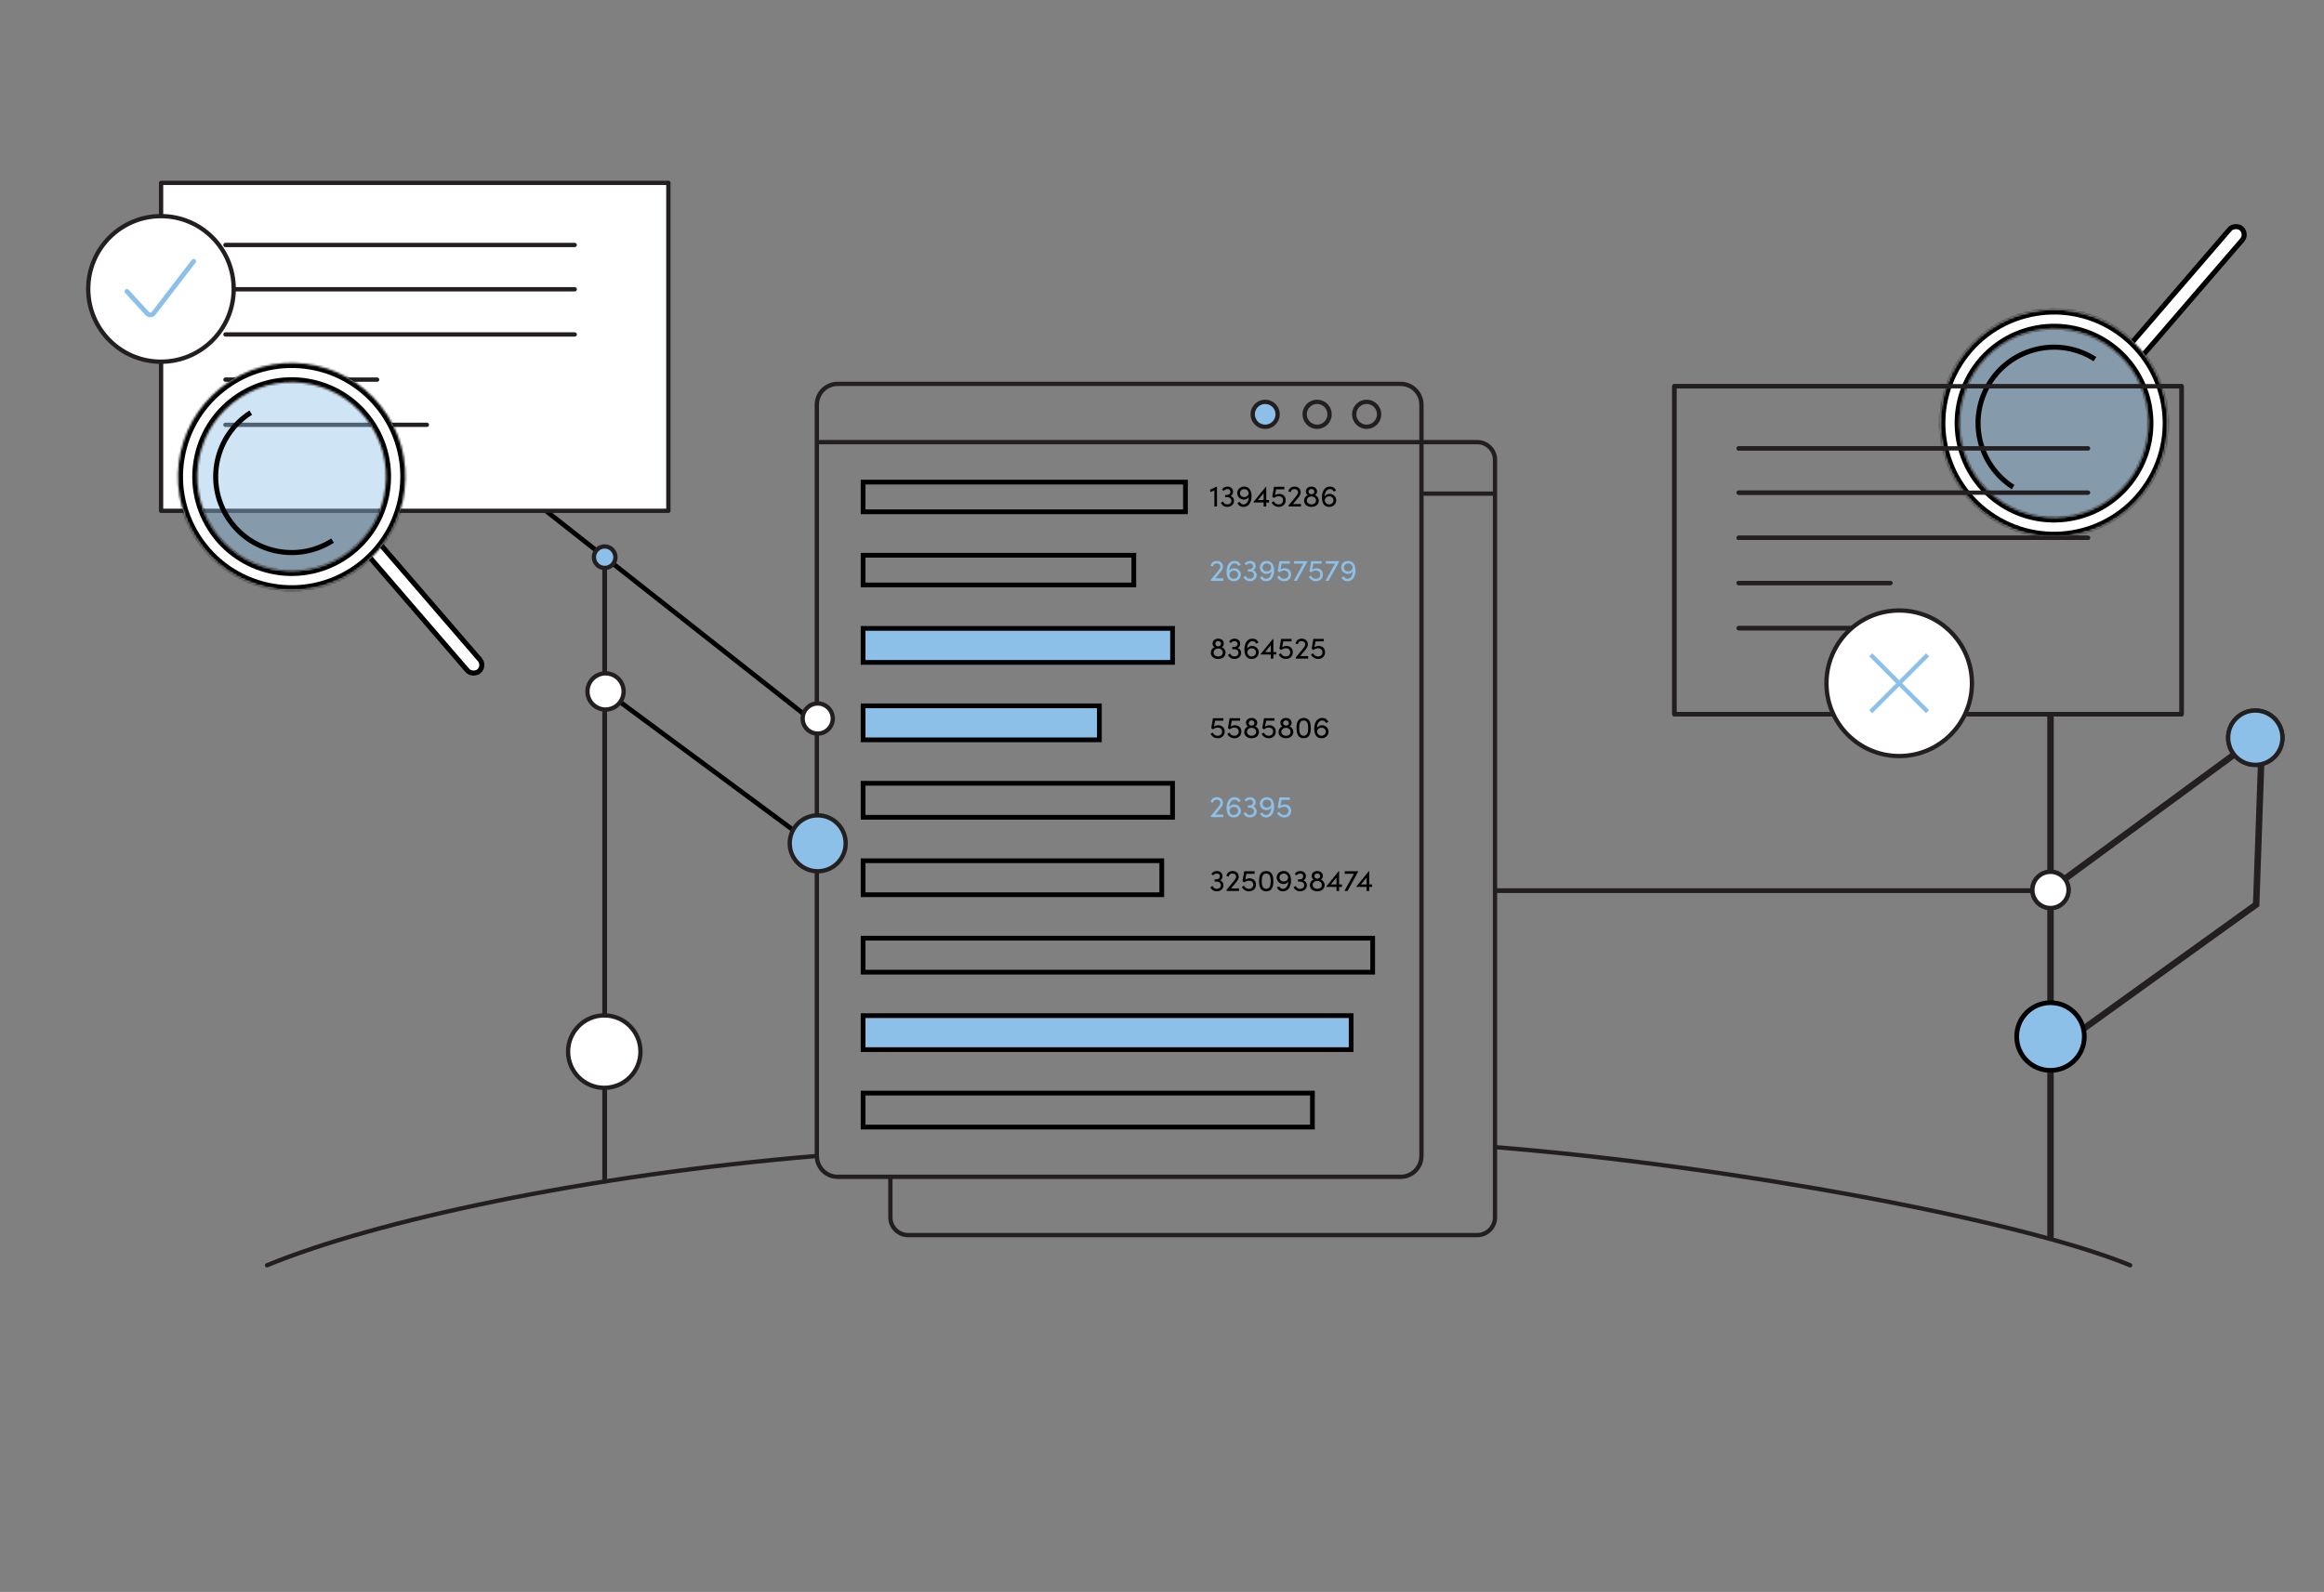 <?xml version="1.0" encoding="UTF-8"?>
<svg xmlns="http://www.w3.org/2000/svg" width="1080" height="740" viewBox="0 0 1080 740" fill="none">
  <rect x="0" y="0" width="1080" height="740" fill="#808080" stroke="none"/>
  <path d="M695 414L947 414" stroke="#231F20" stroke-width="2.2" stroke-miterlimit="10"></path>
  <path d="M989.928 588.143C939.019 567.157 804.756 542.123 694.744 533.216" stroke="#231F20" stroke-width="2" stroke-miterlimit="10" stroke-linecap="round"></path>
  <path d="M124.086 588.143C174.249 567.471 271.841 546.328 379.602 537.329" stroke="#231F20" stroke-width="2" stroke-miterlimit="10" stroke-linecap="round"></path>
  <path d="M1013.84 179.537H778.084V331.978H1013.84V179.537Z" stroke="#231F20" stroke-width="2" stroke-linecap="round" stroke-linejoin="round"></path>
  <path d="M808 250H970.309" stroke="#231F20" stroke-width="2" stroke-linecap="round" stroke-linejoin="round"></path>
  <path d="M808 229H970.309" stroke="#231F20" stroke-width="2" stroke-linecap="round" stroke-linejoin="round"></path>
  <path d="M808 208.415H970.309" stroke="#231F20" stroke-width="2" stroke-linecap="round" stroke-linejoin="round"></path>
  <path d="M808 271H878.488" stroke="#231F20" stroke-width="2" stroke-linecap="round" stroke-linejoin="round"></path>
  <path d="M808 292H901.6" stroke="#231F20" stroke-width="2" stroke-linecap="round" stroke-linejoin="round"></path>
  <path d="M587.952 198.387C591.154 198.387 593.75 195.789 593.75 192.584C593.75 189.379 591.154 186.781 587.952 186.781C584.75 186.781 582.154 189.379 582.154 192.584C582.154 195.789 584.75 198.387 587.952 198.387Z" fill="#8CC0E8"></path>
  <path d="M650.889 178.437H389.287C383.938 178.437 379.602 182.777 379.602 188.13V537.329C379.602 542.683 383.938 547.023 389.287 547.023H650.889C656.237 547.023 660.573 542.683 660.573 537.329V188.13C660.573 182.777 656.237 178.437 650.889 178.437Z" stroke="#231F20" stroke-width="2" stroke-miterlimit="10"></path>
  <path d="M379.602 205.514H686.499C691.054 205.514 694.757 209.208 694.757 213.78V565.847C694.757 570.406 691.067 574.113 686.499 574.113H422.031C417.477 574.113 413.773 570.419 413.773 565.847V547.036" stroke="#231F20" stroke-width="2" stroke-miterlimit="10"></path>
  <path d="M587.952 198.387C591.154 198.387 593.75 195.789 593.75 192.584C593.75 189.379 591.154 186.781 587.952 186.781C584.75 186.781 582.154 189.379 582.154 192.584C582.154 195.789 584.75 198.387 587.952 198.387Z" stroke="#231F20" stroke-width="2" stroke-miterlimit="10"></path>
  <path d="M612.085 198.387C615.287 198.387 617.883 195.789 617.883 192.584C617.883 189.379 615.287 186.781 612.085 186.781C608.883 186.781 606.287 189.379 606.287 192.584C606.287 195.789 608.883 198.387 612.085 198.387Z" stroke="#231F20" stroke-width="2" stroke-miterlimit="10"></path>
  <path d="M635.105 198.387C638.307 198.387 640.903 195.789 640.903 192.584C640.903 189.379 638.307 186.781 635.105 186.781C631.903 186.781 629.308 189.379 629.308 192.584C629.308 195.789 631.903 198.387 635.105 198.387Z" stroke="#231F20" stroke-width="2" stroke-miterlimit="10"></path>
  <path d="M694.757 229.46H660.573" stroke="#231F20" stroke-width="2" stroke-miterlimit="10"></path>
  <path d="M562.392 227.583L565.514 226.183H565.556V235.451H564.338V227.961L562.392 228.759V227.583ZM571.879 230.537C572.831 230.845 573.475 231.699 573.475 232.777C573.475 234.457 572.159 235.619 570.297 235.619C568.995 235.619 567.889 234.905 567.343 233.715L568.337 233.141C568.757 233.967 569.471 234.471 570.255 234.471C571.403 234.471 572.243 233.785 572.243 232.819C572.243 231.783 571.431 231.097 570.297 231.097H569.345V230.047H570.213C571.179 230.047 571.809 229.473 571.809 228.647C571.809 227.863 571.221 227.345 570.339 227.345C569.709 227.345 569.065 227.681 568.715 228.213L567.861 227.513C568.337 226.715 569.331 226.183 570.367 226.183C571.963 226.183 573.027 227.149 573.027 228.619C573.027 229.487 572.593 230.201 571.879 230.537ZM578.199 226.183C580.453 226.183 581.615 228.045 581.615 230.607C581.615 232.763 580.761 235.619 577.863 235.619C576.813 235.619 575.665 235.255 575.049 233.771L576.155 233.323C576.533 234.163 577.205 234.471 577.891 234.471C579.291 234.471 580.355 232.903 580.285 231.111C579.851 231.783 579.039 232.231 578.101 232.231C576.225 232.231 574.951 230.789 574.951 229.193C574.951 227.639 576.197 226.183 578.199 226.183ZM578.129 231.069C579.263 231.069 580.215 230.341 580.257 229.305C580.257 228.199 579.389 227.387 578.269 227.359C577.093 227.359 576.225 228.157 576.225 229.221C576.225 230.243 577.037 231.041 578.129 231.069ZM588.447 232.413H589.749V233.561H588.447V235.451H587.229V233.561H582.553V233.295L588.237 226.295H588.447V232.413ZM587.229 229.263L584.597 232.413H587.229V229.263ZM594.499 229.571C596.249 229.571 597.481 230.719 597.481 232.497C597.481 234.359 596.123 235.619 594.247 235.619C592.665 235.619 591.503 234.737 590.929 233.547L591.951 232.987C592.315 233.827 593.099 234.471 594.191 234.471C595.381 234.471 596.263 233.673 596.263 232.525C596.263 231.377 595.353 230.649 594.233 230.649C593.477 230.649 592.693 230.971 591.993 231.489L591.237 230.859L592.035 226.295H596.879V227.457H593.029L592.511 230.201C593.057 229.823 593.771 229.571 594.499 229.571ZM603.399 231.251L600.879 234.275H604.589V235.451H598.835V234.905L602.279 230.747C602.853 230.047 603.245 229.305 603.245 228.885C603.245 227.961 602.587 227.345 601.593 227.345C600.599 227.345 599.913 227.905 599.843 228.731L598.751 228.493C598.933 227.107 600.025 226.183 601.593 226.183C603.315 226.183 604.463 227.261 604.463 228.885C604.463 229.599 604.001 230.537 603.399 231.251ZM611.136 230.145C612.186 230.551 612.872 231.545 612.872 232.721C612.872 234.429 611.444 235.619 609.456 235.619C607.454 235.619 606.012 234.429 606.012 232.735C606.012 231.545 606.698 230.551 607.762 230.145C607.202 229.795 606.838 229.221 606.838 228.451C606.838 227.163 607.888 226.183 609.456 226.183C611.01 226.183 612.074 227.163 612.074 228.451C612.074 229.221 611.696 229.795 611.136 230.145ZM609.456 227.317C608.7 227.317 608.112 227.877 608.112 228.563C608.112 229.235 608.7 229.753 609.456 229.753C610.212 229.753 610.786 229.249 610.786 228.563C610.786 227.877 610.212 227.317 609.456 227.317ZM609.456 234.471C610.716 234.471 611.584 233.659 611.584 232.637C611.584 231.545 610.604 230.775 609.456 230.775C608.28 230.775 607.3 231.559 607.3 232.623C607.3 233.659 608.238 234.471 609.456 234.471ZM617.841 229.557C619.703 229.557 620.977 230.985 620.977 232.581C620.977 234.135 619.731 235.619 617.729 235.619C615.475 235.619 614.327 234.065 614.327 231.167C614.327 229.011 615.167 226.183 618.065 226.183C619.115 226.183 620.263 226.561 620.879 228.045L619.773 228.493C619.395 227.639 618.723 227.345 618.037 227.345C616.623 227.345 615.559 228.927 615.657 230.719C616.077 230.075 616.861 229.557 617.841 229.557ZM617.659 234.457C618.835 234.457 619.703 233.617 619.703 232.553C619.703 231.531 618.891 230.747 617.799 230.705C616.665 230.705 615.727 231.433 615.671 232.469C615.671 233.589 616.539 234.429 617.659 234.457Z" fill="black"></path>
  <path d="M567.278 265.8L564.758 268.824H568.468V270H562.714V269.454L566.158 265.296C566.732 264.596 567.124 263.854 567.124 263.434C567.124 262.51 566.466 261.894 565.472 261.894C564.478 261.894 563.792 262.454 563.722 263.28L562.63 263.042C562.812 261.656 563.904 260.732 565.472 260.732C567.194 260.732 568.342 261.81 568.342 263.434C568.342 264.148 567.88 265.086 567.278 265.8ZM573.517 264.106C575.379 264.106 576.653 265.534 576.653 267.13C576.653 268.684 575.407 270.168 573.405 270.168C571.151 270.168 570.003 268.614 570.003 265.716C570.003 263.56 570.843 260.732 573.741 260.732C574.791 260.732 575.939 261.11 576.555 262.594L575.449 263.042C575.071 262.188 574.399 261.894 573.713 261.894C572.299 261.894 571.235 263.476 571.333 265.268C571.753 264.624 572.537 264.106 573.517 264.106ZM573.335 269.006C574.511 269.006 575.379 268.166 575.379 267.102C575.379 266.08 574.567 265.296 573.475 265.254C572.341 265.254 571.403 265.982 571.347 267.018C571.347 268.138 572.215 268.978 573.335 269.006ZM582.392 265.086C583.344 265.394 583.988 266.248 583.988 267.326C583.988 269.006 582.672 270.168 580.81 270.168C579.508 270.168 578.402 269.454 577.856 268.264L578.85 267.69C579.27 268.516 579.984 269.02 580.768 269.02C581.916 269.02 582.756 268.334 582.756 267.368C582.756 266.332 581.944 265.646 580.81 265.646H579.858V264.596H580.726C581.692 264.596 582.322 264.022 582.322 263.196C582.322 262.412 581.734 261.894 580.852 261.894C580.222 261.894 579.578 262.23 579.228 262.762L578.374 262.062C578.85 261.264 579.844 260.732 580.88 260.732C582.476 260.732 583.54 261.698 583.54 263.168C583.54 264.036 583.106 264.75 582.392 265.086ZM588.713 260.732C590.967 260.732 592.129 262.594 592.129 265.156C592.129 267.312 591.275 270.168 588.377 270.168C587.327 270.168 586.179 269.804 585.563 268.32L586.669 267.872C587.047 268.712 587.719 269.02 588.405 269.02C589.805 269.02 590.869 267.452 590.799 265.66C590.365 266.332 589.553 266.78 588.615 266.78C586.739 266.78 585.465 265.338 585.465 263.742C585.465 262.188 586.711 260.732 588.713 260.732ZM588.643 265.618C589.777 265.618 590.729 264.89 590.771 263.854C590.771 262.748 589.903 261.936 588.783 261.908C587.607 261.908 586.739 262.706 586.739 263.77C586.739 264.792 587.551 265.59 588.643 265.618ZM597.042 264.12C598.792 264.12 600.024 265.268 600.024 267.046C600.024 268.908 598.666 270.168 596.79 270.168C595.208 270.168 594.046 269.286 593.472 268.096L594.494 267.536C594.858 268.376 595.642 269.02 596.734 269.02C597.924 269.02 598.806 268.222 598.806 267.074C598.806 265.926 597.896 265.198 596.776 265.198C596.02 265.198 595.236 265.52 594.536 266.038L593.78 265.408L594.578 260.844H599.422V262.006H595.572L595.054 264.75C595.6 264.372 596.314 264.12 597.042 264.12ZM601.378 262.006V260.844H607.636V260.942L602.666 270H601.224L605.634 262.006H601.378ZM611.794 264.12C613.544 264.12 614.776 265.268 614.776 267.046C614.776 268.908 613.418 270.168 611.542 270.168C609.96 270.168 608.798 269.286 608.224 268.096L609.246 267.536C609.61 268.376 610.394 269.02 611.486 269.02C612.676 269.02 613.558 268.222 613.558 267.074C613.558 265.926 612.648 265.198 611.528 265.198C610.772 265.198 609.988 265.52 609.288 266.038L608.532 265.408L609.33 260.844H614.174V262.006H610.324L609.806 264.75C610.352 264.372 611.066 264.12 611.794 264.12ZM616.13 262.006V260.844H622.388V260.942L617.418 270H615.976L620.386 262.006H616.13ZM626.515 260.732C628.769 260.732 629.931 262.594 629.931 265.156C629.931 267.312 629.077 270.168 626.179 270.168C625.129 270.168 623.981 269.804 623.365 268.32L624.471 267.872C624.849 268.712 625.521 269.02 626.207 269.02C627.607 269.02 628.671 267.452 628.601 265.66C628.167 266.332 627.355 266.78 626.417 266.78C624.541 266.78 623.267 265.338 623.267 263.742C623.267 262.188 624.513 260.732 626.515 260.732ZM626.445 265.618C627.579 265.618 628.531 264.89 628.573 263.854C628.573 262.748 627.705 261.936 626.585 261.908C625.409 261.908 624.541 262.706 624.541 263.77C624.541 264.792 625.353 265.59 626.445 265.618Z" fill="#8CC0E8"></path>
  <path d="M567.796 300.825C568.846 301.231 569.532 302.225 569.532 303.401C569.532 305.109 568.104 306.299 566.116 306.299C564.114 306.299 562.672 305.109 562.672 303.415C562.672 302.225 563.358 301.231 564.422 300.825C563.862 300.475 563.498 299.901 563.498 299.131C563.498 297.843 564.548 296.863 566.116 296.863C567.67 296.863 568.734 297.843 568.734 299.131C568.734 299.901 568.356 300.475 567.796 300.825ZM566.116 297.997C565.36 297.997 564.772 298.557 564.772 299.243C564.772 299.915 565.36 300.433 566.116 300.433C566.872 300.433 567.446 299.929 567.446 299.243C567.446 298.557 566.872 297.997 566.116 297.997ZM566.116 305.151C567.376 305.151 568.244 304.339 568.244 303.317C568.244 302.225 567.264 301.455 566.116 301.455C564.94 301.455 563.96 302.239 563.96 303.303C563.96 304.339 564.898 305.151 566.116 305.151ZM575.187 301.217C576.139 301.525 576.783 302.379 576.783 303.457C576.783 305.137 575.467 306.299 573.605 306.299C572.303 306.299 571.197 305.585 570.651 304.395L571.645 303.821C572.065 304.647 572.779 305.151 573.563 305.151C574.711 305.151 575.551 304.465 575.551 303.499C575.551 302.463 574.739 301.777 573.605 301.777H572.653V300.727H573.521C574.487 300.727 575.117 300.153 575.117 299.327C575.117 298.543 574.529 298.025 573.647 298.025C573.017 298.025 572.373 298.361 572.023 298.893L571.169 298.193C571.645 297.395 572.639 296.863 573.675 296.863C575.271 296.863 576.335 297.829 576.335 299.299C576.335 300.167 575.901 300.881 575.187 301.217ZM581.816 300.237C583.678 300.237 584.952 301.665 584.952 303.261C584.952 304.815 583.706 306.299 581.704 306.299C579.45 306.299 578.302 304.745 578.302 301.847C578.302 299.691 579.142 296.863 582.04 296.863C583.09 296.863 584.238 297.241 584.854 298.725L583.748 299.173C583.37 298.319 582.698 298.025 582.012 298.025C580.598 298.025 579.534 299.607 579.632 301.399C580.052 300.755 580.836 300.237 581.816 300.237ZM581.634 305.137C582.81 305.137 583.678 304.297 583.678 303.233C583.678 302.211 582.866 301.427 581.774 301.385C580.64 301.385 579.702 302.113 579.646 303.149C579.646 304.269 580.514 305.109 581.634 305.137ZM591.769 303.093H593.071V304.241H591.769V306.131H590.551V304.241H585.875V303.975L591.559 296.975H591.769V303.093ZM590.551 299.943L587.919 303.093H590.551V299.943ZM597.822 300.251C599.572 300.251 600.804 301.399 600.804 303.177C600.804 305.039 599.446 306.299 597.57 306.299C595.988 306.299 594.826 305.417 594.252 304.227L595.274 303.667C595.638 304.507 596.422 305.151 597.514 305.151C598.704 305.151 599.586 304.353 599.586 303.205C599.586 302.057 598.676 301.329 597.556 301.329C596.8 301.329 596.016 301.651 595.316 302.169L594.56 301.539L595.358 296.975H600.202V298.137H596.352L595.834 300.881C596.38 300.503 597.094 300.251 597.822 300.251ZM606.721 301.931L604.201 304.955H607.911V306.131H602.157V305.585L605.601 301.427C606.175 300.727 606.567 299.985 606.567 299.565C606.567 298.641 605.909 298.025 604.915 298.025C603.921 298.025 603.235 298.585 603.165 299.411L602.073 299.173C602.255 297.787 603.347 296.863 604.915 296.863C606.637 296.863 607.785 297.941 607.785 299.565C607.785 300.279 607.323 301.217 606.721 301.931ZM612.806 300.251C614.556 300.251 615.788 301.399 615.788 303.177C615.788 305.039 614.43 306.299 612.554 306.299C610.972 306.299 609.81 305.417 609.236 304.227L610.258 303.667C610.622 304.507 611.406 305.151 612.498 305.151C613.688 305.151 614.57 304.353 614.57 303.205C614.57 302.057 613.66 301.329 612.54 301.329C611.784 301.329 611 301.651 610.3 302.169L609.544 301.539L610.342 296.975H615.186V298.137H611.336L610.818 300.881C611.364 300.503 612.078 300.251 612.806 300.251Z" fill="black"></path>
  <path d="M566.144 337.12C567.894 337.12 569.126 338.268 569.126 340.046C569.126 341.908 567.768 343.168 565.892 343.168C564.31 343.168 563.148 342.286 562.574 341.096L563.596 340.536C563.96 341.376 564.744 342.02 565.836 342.02C567.026 342.02 567.908 341.222 567.908 340.074C567.908 338.926 566.998 338.198 565.878 338.198C565.122 338.198 564.338 338.52 563.638 339.038L562.882 338.408L563.68 333.844H568.524V335.006H564.674L564.156 337.75C564.702 337.372 565.416 337.12 566.144 337.12ZM573.91 337.12C575.66 337.12 576.892 338.268 576.892 340.046C576.892 341.908 575.534 343.168 573.658 343.168C572.076 343.168 570.914 342.286 570.34 341.096L571.362 340.536C571.726 341.376 572.51 342.02 573.602 342.02C574.792 342.02 575.674 341.222 575.674 340.074C575.674 338.926 574.764 338.198 573.644 338.198C572.888 338.198 572.104 338.52 571.404 339.038L570.648 338.408L571.446 333.844H576.29V335.006H572.44L571.922 337.75C572.468 337.372 573.182 337.12 573.91 337.12ZM583.327 337.694C584.377 338.1 585.063 339.094 585.063 340.27C585.063 341.978 583.635 343.168 581.647 343.168C579.645 343.168 578.203 341.978 578.203 340.284C578.203 339.094 578.889 338.1 579.953 337.694C579.393 337.344 579.029 336.77 579.029 336C579.029 334.712 580.079 333.732 581.647 333.732C583.201 333.732 584.265 334.712 584.265 336C584.265 336.77 583.887 337.344 583.327 337.694ZM581.647 334.866C580.891 334.866 580.303 335.426 580.303 336.112C580.303 336.784 580.891 337.302 581.647 337.302C582.403 337.302 582.977 336.798 582.977 336.112C582.977 335.426 582.403 334.866 581.647 334.866ZM581.647 342.02C582.907 342.02 583.775 341.208 583.775 340.186C583.775 339.094 582.795 338.324 581.647 338.324C580.471 338.324 579.491 339.108 579.491 340.172C579.491 341.208 580.429 342.02 581.647 342.02ZM589.878 337.12C591.628 337.12 592.86 338.268 592.86 340.046C592.86 341.908 591.502 343.168 589.626 343.168C588.044 343.168 586.882 342.286 586.308 341.096L587.33 340.536C587.694 341.376 588.478 342.02 589.57 342.02C590.76 342.02 591.642 341.222 591.642 340.074C591.642 338.926 590.732 338.198 589.612 338.198C588.856 338.198 588.072 338.52 587.372 339.038L586.616 338.408L587.414 333.844H592.258V335.006H588.408L587.89 337.75C588.436 337.372 589.15 337.12 589.878 337.12ZM599.296 337.694C600.346 338.1 601.032 339.094 601.032 340.27C601.032 341.978 599.604 343.168 597.616 343.168C595.614 343.168 594.172 341.978 594.172 340.284C594.172 339.094 594.858 338.1 595.922 337.694C595.362 337.344 594.998 336.77 594.998 336C594.998 334.712 596.048 333.732 597.616 333.732C599.17 333.732 600.234 334.712 600.234 336C600.234 336.77 599.856 337.344 599.296 337.694ZM597.616 334.866C596.86 334.866 596.272 335.426 596.272 336.112C596.272 336.784 596.86 337.302 597.616 337.302C598.372 337.302 598.946 336.798 598.946 336.112C598.946 335.426 598.372 334.866 597.616 334.866ZM597.616 342.02C598.876 342.02 599.744 341.208 599.744 340.186C599.744 339.094 598.764 338.324 597.616 338.324C596.44 338.324 595.46 339.108 595.46 340.172C595.46 341.208 596.398 342.02 597.616 342.02ZM605.833 343.168C603.201 343.168 602.515 341.026 602.515 338.45C602.515 335.846 603.201 333.732 605.833 333.732C608.465 333.732 609.151 335.846 609.151 338.45C609.151 341.026 608.465 343.168 605.833 343.168ZM605.833 342.02C607.513 342.02 607.933 340.354 607.933 338.45C607.933 336.518 607.513 334.894 605.833 334.894C604.153 334.894 603.747 336.518 603.747 338.45C603.747 340.354 604.153 342.02 605.833 342.02ZM614.259 337.106C616.121 337.106 617.395 338.534 617.395 340.13C617.395 341.684 616.149 343.168 614.147 343.168C611.893 343.168 610.745 341.614 610.745 338.716C610.745 336.56 611.585 333.732 614.483 333.732C615.533 333.732 616.681 334.11 617.297 335.594L616.191 336.042C615.813 335.188 615.141 334.894 614.455 334.894C613.041 334.894 611.977 336.476 612.075 338.268C612.495 337.624 613.279 337.106 614.259 337.106ZM614.077 342.006C615.253 342.006 616.121 341.166 616.121 340.102C616.121 339.08 615.309 338.296 614.217 338.254C613.083 338.254 612.145 338.982 612.089 340.018C612.089 341.138 612.957 341.978 614.077 342.006Z" fill="black"></path>
  <path d="M567.278 375.61L564.758 378.634H568.468V379.81H562.714V379.264L566.158 375.106C566.732 374.406 567.124 373.664 567.124 373.244C567.124 372.32 566.466 371.704 565.472 371.704C564.478 371.704 563.792 372.264 563.722 373.09L562.63 372.852C562.812 371.466 563.904 370.542 565.472 370.542C567.194 370.542 568.342 371.62 568.342 373.244C568.342 373.958 567.88 374.896 567.278 375.61ZM573.517 373.916C575.379 373.916 576.653 375.344 576.653 376.94C576.653 378.494 575.407 379.978 573.405 379.978C571.151 379.978 570.003 378.424 570.003 375.526C570.003 373.37 570.843 370.542 573.741 370.542C574.791 370.542 575.939 370.92 576.555 372.404L575.449 372.852C575.071 371.998 574.399 371.704 573.713 371.704C572.299 371.704 571.235 373.286 571.333 375.078C571.753 374.434 572.537 373.916 573.517 373.916ZM573.335 378.816C574.511 378.816 575.379 377.976 575.379 376.912C575.379 375.89 574.567 375.106 573.475 375.064C572.341 375.064 571.403 375.792 571.347 376.828C571.347 377.948 572.215 378.788 573.335 378.816ZM582.392 374.896C583.344 375.204 583.988 376.058 583.988 377.136C583.988 378.816 582.672 379.978 580.81 379.978C579.508 379.978 578.402 379.264 577.856 378.074L578.85 377.5C579.27 378.326 579.984 378.83 580.768 378.83C581.916 378.83 582.756 378.144 582.756 377.178C582.756 376.142 581.944 375.456 580.81 375.456H579.858V374.406H580.726C581.692 374.406 582.322 373.832 582.322 373.006C582.322 372.222 581.734 371.704 580.852 371.704C580.222 371.704 579.578 372.04 579.228 372.572L578.374 371.872C578.85 371.074 579.844 370.542 580.88 370.542C582.476 370.542 583.54 371.508 583.54 372.978C583.54 373.846 583.106 374.56 582.392 374.896ZM588.713 370.542C590.967 370.542 592.129 372.404 592.129 374.966C592.129 377.122 591.275 379.978 588.377 379.978C587.327 379.978 586.179 379.614 585.563 378.13L586.669 377.682C587.047 378.522 587.719 378.83 588.405 378.83C589.805 378.83 590.869 377.262 590.799 375.47C590.365 376.142 589.553 376.59 588.615 376.59C586.739 376.59 585.465 375.148 585.465 373.552C585.465 371.998 586.711 370.542 588.713 370.542ZM588.643 375.428C589.777 375.428 590.729 374.7 590.771 373.664C590.771 372.558 589.903 371.746 588.783 371.718C587.607 371.718 586.739 372.516 586.739 373.58C586.739 374.602 587.551 375.4 588.643 375.428ZM597.042 373.93C598.792 373.93 600.024 375.078 600.024 376.856C600.024 378.718 598.666 379.978 596.79 379.978C595.208 379.978 594.046 379.096 593.472 377.906L594.494 377.346C594.858 378.186 595.642 378.83 596.734 378.83C597.924 378.83 598.806 378.032 598.806 376.884C598.806 375.736 597.896 375.008 596.776 375.008C596.02 375.008 595.236 375.33 594.536 375.848L593.78 375.218L594.578 370.654H599.422V371.816H595.572L595.054 374.56C595.6 374.182 596.314 373.93 597.042 373.93Z" fill="#8CC0E8"></path>
  <path d="M566.984 409.235C567.936 409.543 568.58 410.397 568.58 411.475C568.58 413.155 567.264 414.317 565.402 414.317C564.1 414.317 562.994 413.603 562.448 412.413L563.442 411.839C563.862 412.665 564.576 413.169 565.36 413.169C566.508 413.169 567.348 412.483 567.348 411.517C567.348 410.481 566.536 409.795 565.402 409.795H564.45V408.745H565.318C566.284 408.745 566.914 408.171 566.914 407.345C566.914 406.561 566.326 406.043 565.444 406.043C564.814 406.043 564.17 406.379 563.82 406.911L562.966 406.211C563.442 405.413 564.436 404.881 565.472 404.881C567.068 404.881 568.132 405.847 568.132 407.317C568.132 408.185 567.698 408.899 566.984 409.235ZM574.592 409.949L572.072 412.973H575.782V414.149H570.028V413.603L573.472 409.445C574.046 408.745 574.438 408.003 574.438 407.583C574.438 406.659 573.78 406.043 572.786 406.043C571.792 406.043 571.106 406.603 571.036 407.429L569.944 407.191C570.126 405.805 571.218 404.881 572.786 404.881C574.508 404.881 575.656 405.959 575.656 407.583C575.656 408.297 575.194 409.235 574.592 409.949ZM580.677 408.269C582.427 408.269 583.659 409.417 583.659 411.195C583.659 413.057 582.301 414.317 580.425 414.317C578.843 414.317 577.681 413.435 577.107 412.245L578.129 411.685C578.493 412.525 579.277 413.169 580.369 413.169C581.559 413.169 582.441 412.371 582.441 411.223C582.441 410.075 581.531 409.347 580.411 409.347C579.655 409.347 578.871 409.669 578.171 410.187L577.415 409.557L578.213 404.993H583.057V406.155H579.207L578.689 408.899C579.235 408.521 579.949 408.269 580.677 408.269ZM588.429 414.317C585.797 414.317 585.111 412.175 585.111 409.599C585.111 406.995 585.797 404.881 588.429 404.881C591.061 404.881 591.747 406.995 591.747 409.599C591.747 412.175 591.061 414.317 588.429 414.317ZM588.429 413.169C590.109 413.169 590.529 411.503 590.529 409.599C590.529 407.667 590.109 406.043 588.429 406.043C586.749 406.043 586.343 407.667 586.343 409.599C586.343 411.503 586.749 413.169 588.429 413.169ZM596.547 404.881C598.801 404.881 599.963 406.743 599.963 409.305C599.963 411.461 599.109 414.317 596.211 414.317C595.161 414.317 594.013 413.953 593.397 412.469L594.503 412.021C594.881 412.861 595.553 413.169 596.239 413.169C597.639 413.169 598.703 411.601 598.633 409.809C598.199 410.481 597.387 410.929 596.449 410.929C594.573 410.929 593.299 409.487 593.299 407.891C593.299 406.337 594.545 404.881 596.547 404.881ZM596.477 409.767C597.611 409.767 598.563 409.039 598.605 408.003C598.605 406.897 597.737 406.085 596.617 406.057C595.441 406.057 594.573 406.855 594.573 407.919C594.573 408.941 595.385 409.739 596.477 409.767ZM605.716 409.235C606.668 409.543 607.312 410.397 607.312 411.475C607.312 413.155 605.996 414.317 604.134 414.317C602.832 414.317 601.726 413.603 601.18 412.413L602.174 411.839C602.594 412.665 603.308 413.169 604.092 413.169C605.24 413.169 606.08 412.483 606.08 411.517C606.08 410.481 605.268 409.795 604.134 409.795H603.182V408.745H604.05C605.016 408.745 605.646 408.171 605.646 407.345C605.646 406.561 605.058 406.043 604.176 406.043C603.546 406.043 602.902 406.379 602.552 406.911L601.698 406.211C602.174 405.413 603.168 404.881 604.204 404.881C605.8 404.881 606.864 405.847 606.864 407.317C606.864 408.185 606.43 408.899 605.716 409.235ZM613.843 408.843C614.893 409.249 615.579 410.243 615.579 411.419C615.579 413.127 614.151 414.317 612.163 414.317C610.161 414.317 608.719 413.127 608.719 411.433C608.719 410.243 609.405 409.249 610.469 408.843C609.909 408.493 609.545 407.919 609.545 407.149C609.545 405.861 610.595 404.881 612.163 404.881C613.717 404.881 614.781 405.861 614.781 407.149C614.781 407.919 614.403 408.493 613.843 408.843ZM612.163 406.015C611.407 406.015 610.819 406.575 610.819 407.261C610.819 407.933 611.407 408.451 612.163 408.451C612.919 408.451 613.493 407.947 613.493 407.261C613.493 406.575 612.919 406.015 612.163 406.015ZM612.163 413.169C613.423 413.169 614.291 412.357 614.291 411.335C614.291 410.243 613.311 409.473 612.163 409.473C610.987 409.473 610.007 410.257 610.007 411.321C610.007 412.357 610.945 413.169 612.163 413.169ZM622.312 411.111H623.614V412.259H622.312V414.149H621.094V412.259H616.418V411.993L622.102 404.993H622.312V411.111ZM621.094 407.961L618.462 411.111H621.094V407.961ZM624.935 406.155V404.993H631.193V405.091L626.223 414.149H624.781L629.191 406.155H624.935ZM636.298 411.111H637.6V412.259H636.298V414.149H635.08V412.259H630.404V411.993L636.088 404.993H636.298V411.111ZM635.08 407.961L632.448 411.111H635.08V407.961Z" fill="black"></path>
  <rect x="987.378" y="163.163" width="78.56" height="7.692" rx="3.846" transform="rotate(-49.241 987.378 163.163)" fill="white" stroke="black" stroke-width="2.35"></rect>
  <circle cx="954.542" cy="196.687" r="43.834" transform="rotate(-57.41 954.542 196.687)" fill="#8CC0E8" fill-opacity="0.42"></circle>
  <mask id="path-25-inside-1_1_605" fill="white">
    <path fill-rule="evenodd" clip-rule="evenodd" d="M999.061 225.147C1014.78 200.56 1007.59 167.886 983.002 152.169C958.415 136.451 925.742 143.641 910.024 168.227C894.306 192.814 901.496 225.488 926.083 241.205C950.67 256.923 983.343 249.733 999.061 225.147ZM991.475 220.297C1004.51 199.9 998.549 172.794 978.152 159.755C957.755 146.715 930.649 152.68 917.61 173.077C904.571 193.474 910.535 220.58 930.932 233.619C951.329 246.659 978.435 240.694 991.475 220.297Z"></path>
  </mask>
  <path fill-rule="evenodd" clip-rule="evenodd" d="M999.061 225.147C1014.78 200.56 1007.59 167.886 983.002 152.169C958.415 136.451 925.742 143.641 910.024 168.227C894.306 192.814 901.496 225.488 926.083 241.205C950.67 256.923 983.343 249.733 999.061 225.147ZM991.475 220.297C1004.51 199.9 998.549 172.794 978.152 159.755C957.755 146.715 930.649 152.68 917.61 173.077C904.571 193.474 910.535 220.58 930.932 233.619C951.329 246.659 978.435 240.694 991.475 220.297Z" fill="white"></path>
  <path d="M999.061 225.147L997.081 223.881L999.061 225.147ZM910.024 168.227L908.044 166.962L910.024 168.227ZM926.083 241.205L924.817 243.185L926.083 241.205ZM978.152 159.755L979.418 157.775L978.152 159.755ZM917.61 173.077L919.59 174.343L917.61 173.077ZM930.932 233.619L929.667 235.599L930.932 233.619ZM981.736 154.149C1005.23 169.167 1012.1 200.388 997.081 223.881L1001.04 226.412C1017.46 200.732 1009.95 166.605 984.268 150.189L981.736 154.149ZM912.004 169.493C927.023 146 958.243 139.13 981.736 154.149L984.268 150.189C958.587 133.772 924.461 141.281 908.044 166.962L912.004 169.493ZM927.349 239.225C903.855 224.207 896.985 192.987 912.004 169.493L908.044 166.962C891.627 192.642 899.137 226.769 924.817 243.185L927.349 239.225ZM997.081 223.881C982.062 247.374 950.842 254.244 927.349 239.225L924.817 243.185C950.498 259.602 984.624 252.093 1001.04 226.412L997.081 223.881ZM976.886 161.735C996.19 174.075 1001.83 199.728 989.495 219.031L993.455 221.563C1007.19 200.072 1000.91 171.513 979.418 157.775L976.886 161.735ZM919.59 174.343C931.93 155.039 957.583 149.394 976.886 161.735L979.418 157.775C957.927 144.036 929.368 150.321 915.63 171.811L919.59 174.343ZM932.198 231.639C912.894 219.299 907.25 193.646 919.59 174.343L915.63 171.811C901.892 193.302 908.176 221.861 929.667 235.599L932.198 231.639ZM989.495 219.031C977.154 238.335 951.502 243.98 932.198 231.639L929.667 235.599C951.157 249.338 979.716 243.053 993.455 221.563L989.495 219.031Z" fill="black" mask="url(#path-25-inside-1_1_605)"></path>
  <path d="M973.558 166.942C957.13 156.44 935.299 161.244 924.797 177.672C914.295 194.1 919.099 215.931 935.527 226.433" stroke="black" stroke-width="2.35"></path>
  <path d="M380 337L243 229" stroke="black" stroke-width="2.2" stroke-linecap="round"></path>
  <path d="M381 395L281 321" stroke="black" stroke-width="2.2" stroke-linecap="round"></path>
  <path d="M952.904 332.869V574.65" stroke="#231F20" stroke-width="3" stroke-miterlimit="10" stroke-linecap="round"></path>
  <path d="M952.904 413.432L1051.26 341.148L1048.48 420.467L952.904 489.227" stroke="#231F20" stroke-width="3" stroke-miterlimit="10" stroke-linecap="round"></path>
  <path d="M944.489 413.668C944.489 416.628 946.02 419.235 948.324 420.729C949.646 421.58 951.203 422.078 952.891 422.078C957.537 422.078 961.293 418.305 961.293 413.668C961.293 409.031 957.524 405.258 952.891 405.258C948.258 405.258 944.489 409.031 944.489 413.668Z" fill="white" stroke="#231F20" stroke-width="2" stroke-linecap="round" stroke-linejoin="round"></path>
  <path d="M1048.08 355.531C1055.04 355.531 1060.69 349.878 1060.69 342.903C1060.69 335.929 1055.04 330.275 1048.08 330.275C1041.11 330.275 1035.46 335.929 1035.46 342.903C1035.46 349.878 1041.11 355.531 1048.08 355.531Z" fill="#8CC0E8" stroke="#231F20" stroke-width="2" stroke-miterlimit="10"></path>
  <path d="M1013.84 179.537H778.084V331.978H1013.84V179.537Z" stroke="#231F20" stroke-width="2" stroke-linecap="round" stroke-linejoin="round"></path>
  <path d="M808 250H970.309" stroke="#231F20" stroke-width="2" stroke-linecap="round" stroke-linejoin="round"></path>
  <path d="M808 229H970.309" stroke="#231F20" stroke-width="2" stroke-linecap="round" stroke-linejoin="round"></path>
  <path d="M808 208.415H970.309" stroke="#231F20" stroke-width="2" stroke-linecap="round" stroke-linejoin="round"></path>
  <path d="M808 271H878.488" stroke="#231F20" stroke-width="2" stroke-linecap="round" stroke-linejoin="round"></path>
  <path d="M808 292H901.6" stroke="#231F20" stroke-width="2" stroke-linecap="round" stroke-linejoin="round"></path>
  <path d="M952.904 332.869V574.65" stroke="#231F20" stroke-width="2.2" stroke-miterlimit="10" stroke-linecap="round"></path>
  <path d="M952.904 413.432L1051.26 341.148L1048.48 420.467L952.904 489.227" stroke="#231F20" stroke-width="2.2" stroke-miterlimit="10" stroke-linecap="round"></path>
  <path d="M968.622 481.826C968.622 490.516 961.584 497.559 952.904 497.559C944.225 497.559 937.187 490.516 937.187 481.826C937.187 473.135 944.225 466.092 952.904 466.092C961.584 466.092 968.622 473.135 968.622 481.826Z" fill="#8CC0E8" stroke="black" stroke-width="2.2"></path>
  <path d="M944.489 413.668C944.489 416.628 946.02 419.235 948.324 420.729C949.646 421.58 951.203 422.078 952.891 422.078C957.537 422.078 961.293 418.305 961.293 413.668C961.293 409.031 957.524 405.258 952.891 405.258C948.258 405.258 944.489 409.031 944.489 413.668Z" fill="white" stroke="#231F20" stroke-width="2" stroke-linecap="round" stroke-linejoin="round"></path>
  <path d="M1048.08 355.531C1055.04 355.531 1060.69 349.878 1060.69 342.903C1060.69 335.929 1055.04 330.275 1048.08 330.275C1041.11 330.275 1035.46 335.929 1035.46 342.903C1035.46 349.878 1041.11 355.531 1048.08 355.531Z" fill="#8CC0E8" stroke="#231F20" stroke-width="2" stroke-miterlimit="10"></path>
  <path d="M310.607 85H74.853V237.441H310.607V85Z" fill="white" stroke="#231F20" stroke-width="2" stroke-linecap="round" stroke-linejoin="round"></path>
  <path d="M104.768 155.463H267.077" stroke="#231F20" stroke-width="2" stroke-linecap="round" stroke-linejoin="round"></path>
  <path d="M104.768 134.463H267.077" stroke="#231F20" stroke-width="2" stroke-linecap="round" stroke-linejoin="round"></path>
  <path d="M104.768 113.878H267.077" stroke="#231F20" stroke-width="2" stroke-linecap="round" stroke-linejoin="round"></path>
  <path d="M104.768 176.463H175.257" stroke="#231F20" stroke-width="2" stroke-linecap="round" stroke-linejoin="round"></path>
  <path d="M104.768 197.463H198.369" stroke="#231F20" stroke-width="2" stroke-linecap="round" stroke-linejoin="round"></path>
  <rect x="1.657" y="0.123" width="78.56" height="7.692" rx="3.846" transform="matrix(0.653 0.757 0.757 -0.653 167.203 253.891)" fill="white" stroke="black" stroke-width="2.35"></rect>
  <circle cx="43.834" cy="43.834" r="43.834" transform="matrix(0.539 0.843 0.843 -0.539 75 208.22)" fill="#8CC0E8" fill-opacity="0.42"></circle>
  <mask id="path-53-inside-2_1_605" fill="white">
    <path fill-rule="evenodd" clip-rule="evenodd" d="M180.061 193.083C195.779 217.67 188.589 250.343 164.002 266.061C139.415 281.778 106.742 274.589 91.024 250.002C75.306 225.415 82.496 192.742 107.083 177.024C131.67 161.306 164.343 168.496 180.061 193.083ZM172.475 197.932C185.514 218.33 179.549 245.435 159.152 258.475C138.755 271.514 111.649 265.549 98.61 245.152C85.571 224.755 91.535 197.649 111.932 184.61C132.329 171.571 159.435 177.535 172.475 197.932Z"></path>
  </mask>
  <path fill-rule="evenodd" clip-rule="evenodd" d="M180.061 193.083C195.779 217.67 188.589 250.343 164.002 266.061C139.415 281.778 106.742 274.589 91.024 250.002C75.306 225.415 82.496 192.742 107.083 177.024C131.67 161.306 164.343 168.496 180.061 193.083ZM172.475 197.932C185.514 218.33 179.549 245.435 159.152 258.475C138.755 271.514 111.649 265.549 98.61 245.152C85.571 224.755 91.535 197.649 111.932 184.61C132.329 171.571 159.435 177.535 172.475 197.932Z" fill="white"></path>
  <path d="M180.061 193.083L178.081 194.349L180.061 193.083ZM91.024 250.002L89.044 251.268L91.024 250.002ZM107.083 177.024L105.817 175.044L107.083 177.024ZM159.152 258.475L160.418 260.455L159.152 258.475ZM98.61 245.152L100.59 243.887L98.61 245.152ZM111.932 184.61L110.667 182.63L111.932 184.61ZM162.736 264.081C186.23 249.062 193.1 217.842 178.081 194.349L182.041 191.817C198.458 217.497 190.948 251.624 165.268 268.041L162.736 264.081ZM93.004 248.736C108.023 272.229 139.243 279.099 162.736 264.081L165.268 268.041C139.587 284.458 105.461 276.948 89.044 251.268L93.004 248.736ZM108.349 179.004C84.855 194.023 77.985 225.243 93.004 248.736L89.044 251.268C72.627 225.587 80.137 191.461 105.817 175.044L108.349 179.004ZM178.081 194.349C163.062 170.855 131.842 163.985 108.349 179.004L105.817 175.044C131.498 158.627 165.624 166.137 182.041 191.817L178.081 194.349ZM157.886 256.495C177.19 244.154 182.835 218.502 170.495 199.198L174.455 196.667C188.193 218.157 181.909 246.716 160.418 260.455L157.886 256.495ZM100.59 243.887C112.93 263.19 138.583 268.835 157.886 256.495L160.418 260.455C138.927 274.193 110.368 267.909 96.63 246.418L100.59 243.887ZM113.198 186.59C93.894 198.93 88.25 224.583 100.59 243.887L96.63 246.418C82.891 224.927 89.176 196.369 110.667 182.63L113.198 186.59ZM170.495 199.198C158.154 179.895 132.502 174.25 113.198 186.59L110.667 182.63C132.157 168.892 160.716 175.176 174.455 196.667L170.495 199.198Z" fill="black" mask="url(#path-53-inside-2_1_605)"></path>
  <path d="M154.558 251.288C138.13 261.79 116.299 256.986 105.797 240.558C95.295 224.13 100.099 202.299 116.527 191.797" stroke="black" stroke-width="2.35"></path>
  <path d="M281 261L281 549" stroke="#231F20" stroke-width="2.2" stroke-miterlimit="10" stroke-linecap="round"></path>
  <path d="M882.586 351.444C901.256 351.444 916.391 336.295 916.391 317.608C916.391 298.92 901.256 283.771 882.586 283.771C863.917 283.771 848.782 298.92 848.782 317.608C848.782 336.295 863.917 351.444 882.586 351.444Z" fill="white" stroke="#231F20" stroke-width="2" stroke-miterlimit="10" stroke-linecap="round"></path>
  <path d="M869.381 304.403L895.778 330.825" stroke="#8CC0E8" stroke-width="2" stroke-miterlimit="10"></path>
  <path d="M869.381 330.825L895.778 304.403" stroke="#8CC0E8" stroke-width="2" stroke-miterlimit="10"></path>
  <path d="M289.804 321.41C289.804 324.371 288.273 326.977 285.97 328.471C284.648 329.322 283.09 329.82 281.402 329.82C276.756 329.82 273 326.047 273 321.41C273 316.773 276.769 313 281.402 313C286.035 313 289.804 316.773 289.804 321.41Z" fill="white" stroke="#231F20" stroke-width="2" stroke-linecap="round" stroke-linejoin="round"></path>
  <path d="M387 334C387 336.464 385.724 338.634 383.805 339.877C382.704 340.586 381.407 341 380 341C376.129 341 373 337.86 373 334C373 330.14 376.14 327 380 327C383.86 327 387 330.14 387 334Z" fill="white" stroke="#231F20" stroke-width="2" stroke-linecap="round" stroke-linejoin="round"></path>
  <path d="M286 259C286 260.76 285.089 262.31 283.718 263.198C282.931 263.704 282.005 264 281 264C278.235 264 276 261.757 276 259C276 256.243 278.243 254 281 254C283.757 254 286 256.243 286 259Z" fill="#8CC0E8" stroke="#231F20" stroke-width="2" stroke-linecap="round" stroke-linejoin="round"></path>
  <path d="M380 405C372.82 405 367 399.18 367 392C367 384.82 372.82 379 380 379C387.18 379 393 384.82 393 392C393 399.18 387.18 405 380 405Z" fill="#8CC0E8" stroke="#231F20" stroke-width="2" stroke-miterlimit="10"></path>
  <path d="M74.805 168.136C93.474 168.136 108.609 152.987 108.609 134.3C108.609 115.612 93.474 100.463 74.805 100.463C56.135 100.463 41 115.612 41 134.3C41 152.987 56.135 168.136 74.805 168.136Z" fill="white" stroke="#231F20" stroke-width="2" stroke-miterlimit="10" stroke-linecap="round"></path>
  <path d="M59 135.463L68.392 145.708C69.231 146.624 70.694 146.561 71.451 145.576L90 121.463" stroke="#8CC0E8" stroke-width="2.2" stroke-linecap="round"></path>
  <path d="M280.817 505.666C271.529 505.666 264 498.13 264 488.833C264 479.536 271.529 472 280.817 472C290.105 472 297.634 479.536 297.634 488.833C297.634 498.13 290.105 505.666 280.817 505.666Z" fill="white" stroke="#231F20" stroke-width="2" stroke-linecap="round" stroke-linejoin="round"></path>
  <rect x="401.1" y="224.1" width="149.8" height="13.8" stroke="black" stroke-width="2.2"></rect>
  <rect x="401.1" y="258.1" width="125.8" height="13.8" stroke="black" stroke-width="2.2"></rect>
  <rect x="401.1" y="292.1" width="143.8" height="15.8" fill="#8CC0E8" stroke="black" stroke-width="2.2"></rect>
  <rect x="401.1" y="328.1" width="109.8" height="15.8" fill="#8CC0E8" stroke="black" stroke-width="2.2"></rect>
  <rect x="401.1" y="364.1" width="143.8" height="15.8" stroke="black" stroke-width="2.2"></rect>
  <rect x="401.1" y="400.1" width="138.8" height="15.8" stroke="black" stroke-width="2.2"></rect>
  <rect x="401.1" y="436.1" width="236.8" height="15.8" stroke="black" stroke-width="2.2"></rect>
  <rect x="401.1" y="472.1" width="226.8" height="15.8" fill="#8CC0E8" stroke="black" stroke-width="2.2"></rect>
  <rect x="401.1" y="508.1" width="208.8" height="15.8" stroke="black" stroke-width="2.2"></rect>
</svg>
